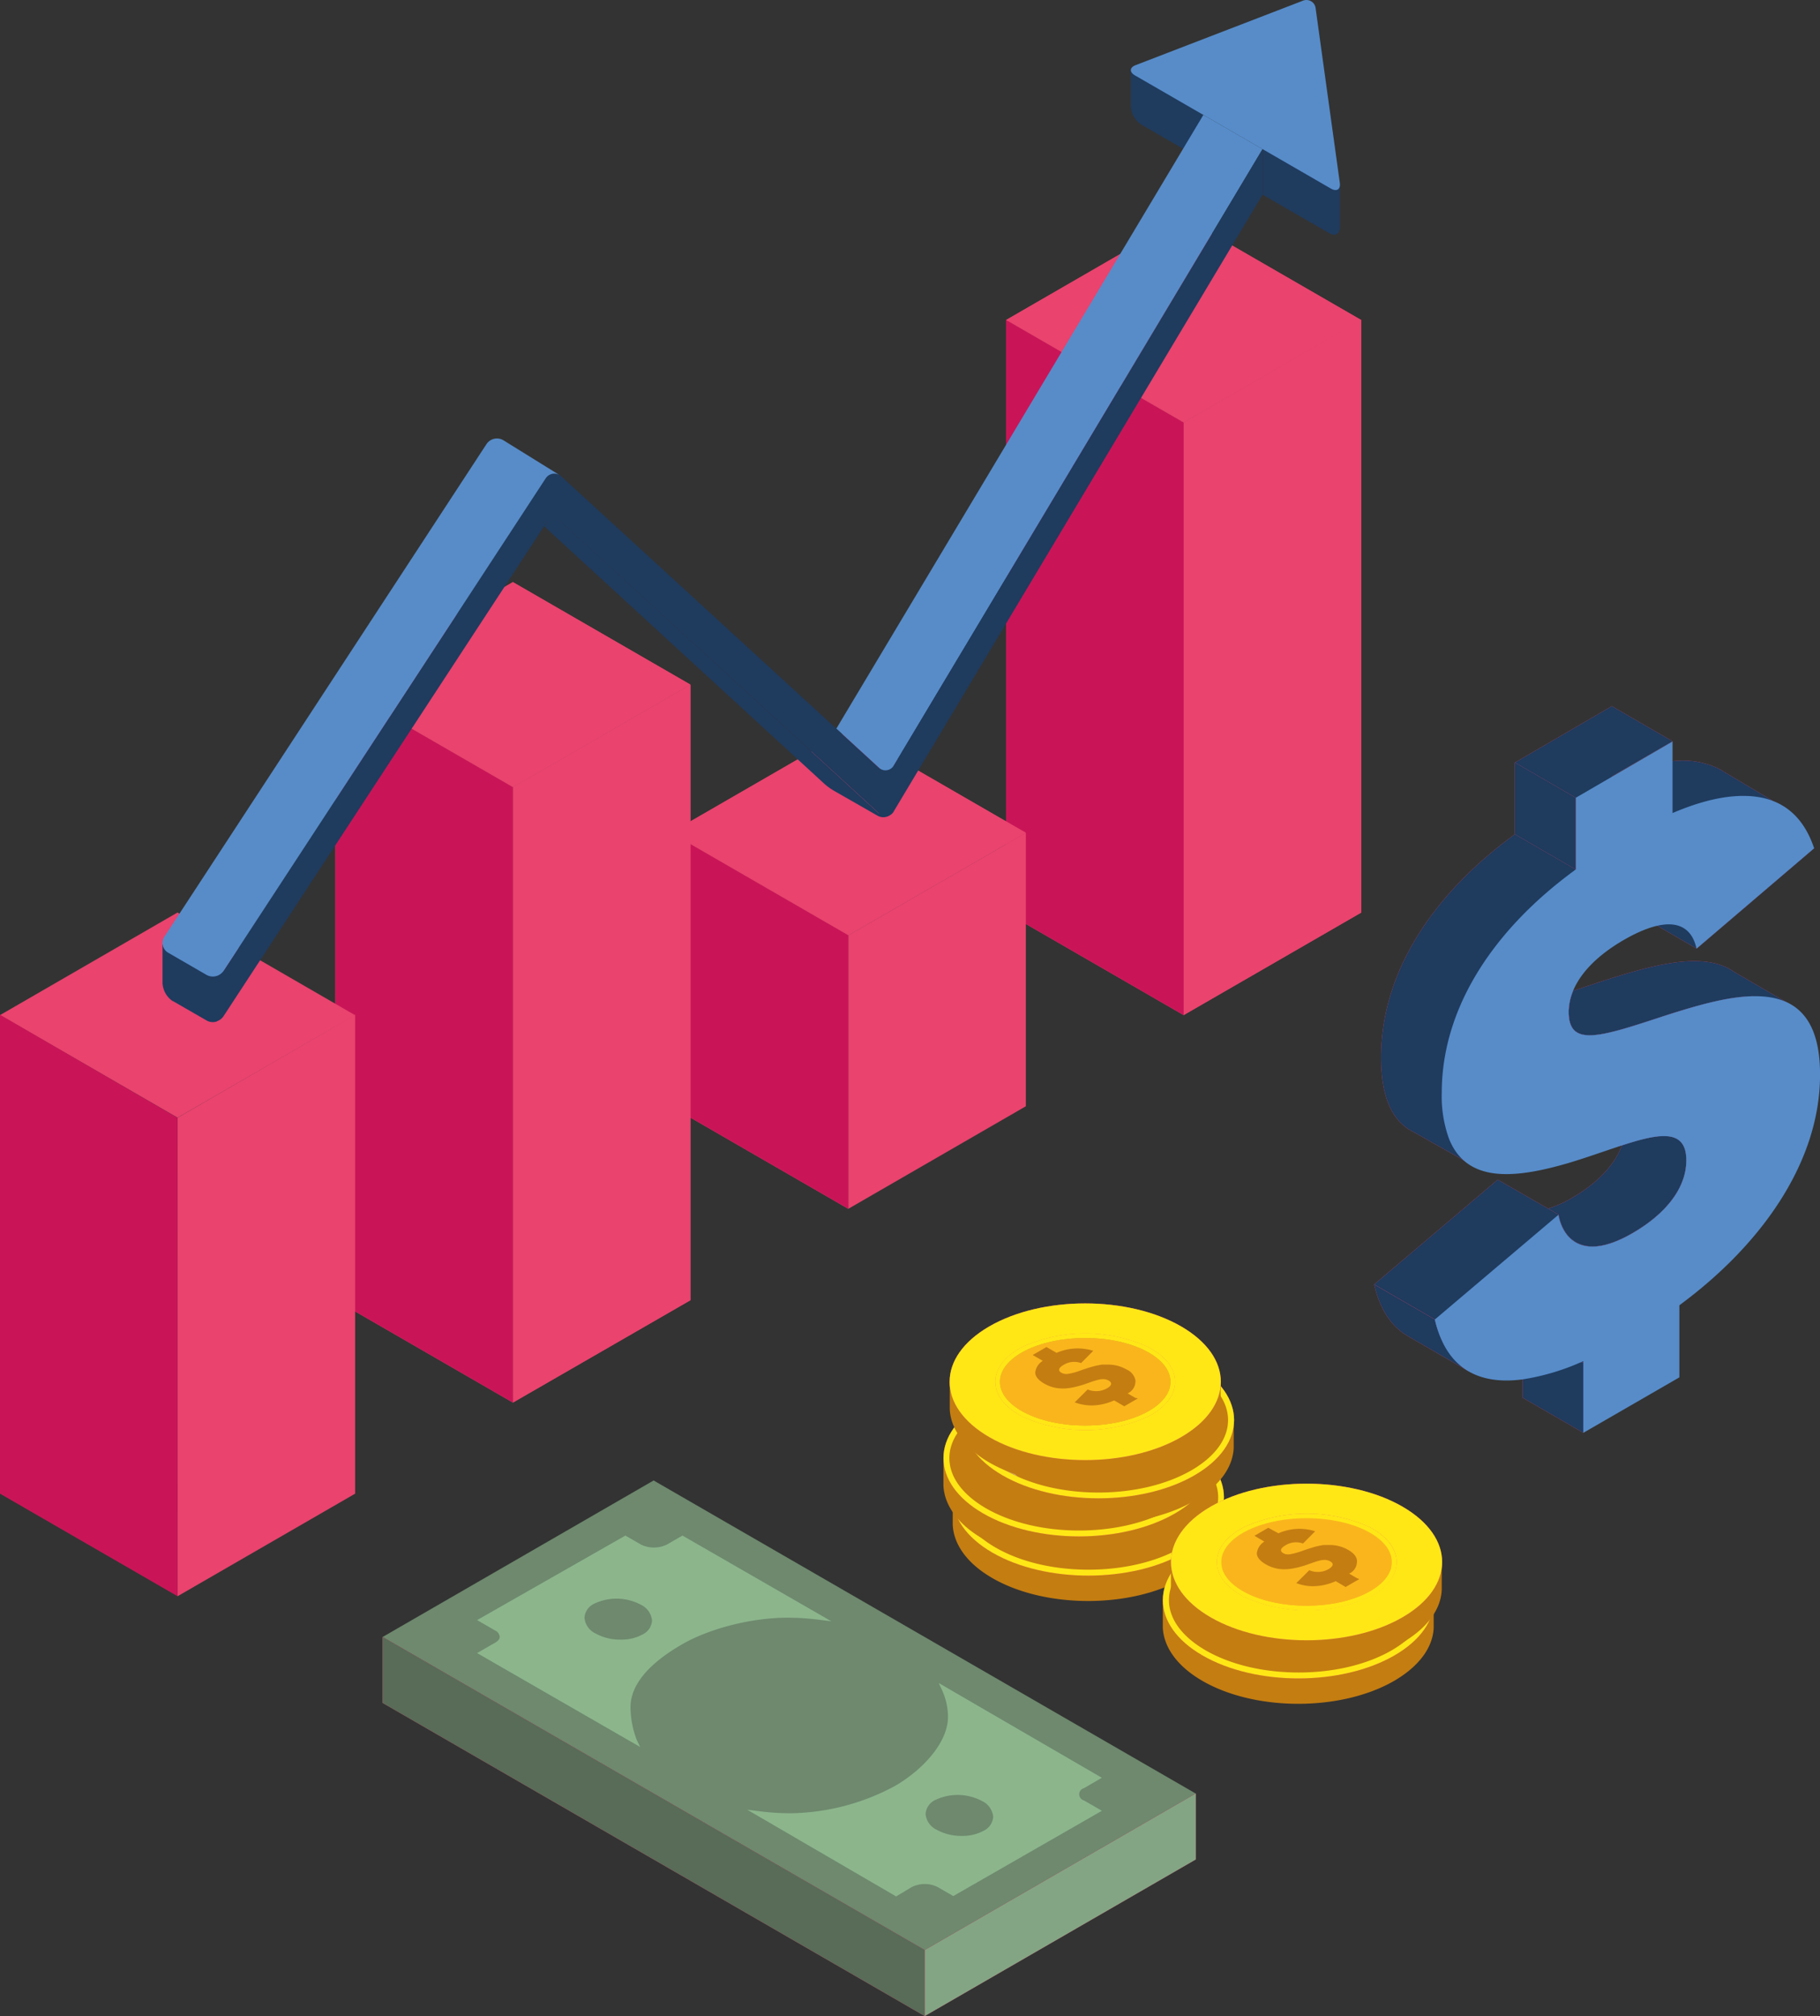 <?xml version="1.0" encoding="UTF-8"?> <svg xmlns="http://www.w3.org/2000/svg" viewBox="0 0 368.19 407.67"><rect x="0" y="0" width="368.19" height="407.67" fill="#333333" stroke="none"/> <defs> <style>.cls-1{fill:#c47d11;}.cls-2{fill:#e9436e;}.cls-3{fill:#ffe716;}.cls-10,.cls-12,.cls-4,.cls-5,.cls-6,.cls-7,.cls-8,.cls-9{fill:#010101;}.cls-4{opacity:0.4;}.cls-10,.cls-14,.cls-4,.cls-5,.cls-6,.cls-7,.cls-8,.cls-9{isolation:isolate;}.cls-5{opacity:0.2;}.cls-6{opacity:0.6;}.cls-7{opacity:0.5;}.cls-11,.cls-14,.cls-8{opacity:0.3;}.cls-9{opacity:0.45;}.cls-10{opacity:0.35;}.cls-13{fill:#f5f5f5;}.cls-14,.cls-15{fill:#fff;}.cls-16{fill:#fab51d;}.cls-17{fill:#6e896e;}.cls-18{fill:#8cb58c;}.cls-19{fill:#83a584;}.cls-20{fill:#586c58;}.cls-21{fill:#c91557;}.cls-22{fill:#1f3b5e;}.cls-23{fill:#578cc9;}</style> </defs> <title>Ресурс 505</title> <g id="Слой_2" data-name="Слой 2"> <g id="Слой_1-2" data-name="Слой 1"> <path class="cls-1" d="M246.13,302.76a17.93,17.93,0,0,0-6.56-6.06c-10.71-6.18-28.08-6.18-38.79,0a17.93,17.93,0,0,0-6.56,6.06h-1.48v5.61h0c.2,3.9,2.86,7.76,8,10.73,10.71,6.19,28.08,6.19,38.79,0,5.16-3,7.84-6.84,8-10.73h0v-5.61Z"></path> <path class="cls-2" d="M239.57,291.57c-10.71-6.19-28.08-6.19-38.79,0s-10.72,16.21,0,22.4,28.08,6.18,38.79,0S250.29,297.75,239.57,291.57Z"></path> <path class="cls-3" d="M239.57,291.57c-10.71-6.19-28.08-6.19-38.79,0s-10.72,16.21,0,22.4,28.08,6.18,38.79,0S250.29,297.75,239.57,291.57Z"></path> <path class="cls-2" d="M232.81,295.66a31,31,0,0,0-25.27,0C204,297.51,202,300,202,302.77s2,5.26,5.57,7.1a30.91,30.91,0,0,0,25.27,0c3.59-1.84,5.56-4.36,5.56-7.1S236.4,297.51,232.81,295.66Z"></path> <path class="cls-4" d="M232.81,295.66a31,31,0,0,0-25.27,0C204,297.51,202,300,202,302.77s2,5.26,5.57,7.1a30.91,30.91,0,0,0,25.27,0c3.59-1.84,5.56-4.36,5.56-7.1S236.4,297.51,232.81,295.66Z"></path> <path class="cls-1" d="M239,292.6c-5-2.89-11.68-4.48-18.81-4.48s-13.79,1.59-18.79,4.48c-4.8,2.77-7.44,6.38-7.44,10.17s2.64,7.39,7.44,10.16c5,2.89,11.67,4.48,18.79,4.48S234,315.82,239,312.93c4.79-2.77,7.44-6.38,7.44-10.16S243.77,295.37,239,292.6Zm-6.17,17.27a30.91,30.91,0,0,1-25.27,0C204,308,202,305.51,202,302.77s2-5.26,5.57-7.11a31,31,0,0,1,25.27,0c3.59,1.85,5.56,4.37,5.56,7.11s-2,5.26-5.56,7.1Z"></path> <ellipse class="cls-5" cx="220.18" cy="302.76" rx="17.25" ry="8.85"></ellipse> <ellipse class="cls-2" cx="220.18" cy="302.76" rx="17.25" ry="8.85"></ellipse> <ellipse class="cls-6" cx="220.18" cy="302.76" rx="17.25" ry="8.85"></ellipse> <path class="cls-2" d="M232.38,298.85c-6.74-3.46-17.67-3.46-24.41,0-2.78,1.43-4.41,3.23-4.89,5.09.48,1.86,2.11,3.66,4.89,5.09,6.74,3.45,17.67,3.45,24.41,0,2.78-1.43,4.41-3.23,4.9-5.09C236.79,302.08,235.16,300.28,232.38,298.85Z"></path> <path class="cls-7" d="M232.38,298.85c-6.74-3.46-17.67-3.46-24.41,0-2.78,1.43-4.41,3.23-4.89,5.09.48,1.86,2.11,3.66,4.89,5.09,6.74,3.45,17.67,3.45,24.41,0,2.78-1.43,4.41-3.23,4.9-5.09C236.79,302.08,235.16,300.28,232.38,298.85Z"></path> <polygon class="cls-2" points="221.81 296.64 221.81 299.17 220.95 300.08 219.35 301.75 219.35 299.12 221.81 296.64"></polygon> <polygon class="cls-8" points="221.81 296.64 221.81 299.17 220.95 300.08 219.35 301.75 219.35 299.12 221.81 296.64"></polygon> <path class="cls-2" d="M219.35,299.12v1.49a14.08,14.08,0,0,1-2.46.7,2.33,2.33,0,0,1-1,0,2.41,2.41,0,0,1-.5-.21c-.61-.36-.71-.9.45-1.57A4.07,4.07,0,0,1,219.35,299.12Z"></path> <path class="cls-9" d="M219.35,299.12v1.49a14.08,14.08,0,0,1-2.46.7,2.33,2.33,0,0,1-1,0,2.41,2.41,0,0,1-.5-.21c-.61-.36-.71-.9.45-1.57A4.07,4.07,0,0,1,219.35,299.12Z"></path> <path class="cls-2" d="M230.8,306.3v2.19L228,310.08l-2-1.18a10.43,10.43,0,0,1-7.93.36v-2.19l1.26-1.25-1.26.35a8,8,0,0,1-6.17-.7c-1.24-.72-1.82-1.5-1.82-2.31V301l.23-.93-.76-.43v-2.19l2,1.18a3.22,3.22,0,0,0-1.52,2.35h0c0,.79.61,1.55,1.82,2.25,2.69,1.56,5.36,1,7.8.26,2.27-.74,3.92-1.61,5.24-.86.81.47.56,1-.35,1.57a4.49,4.49,0,0,1-3.9.23l-2.62,2.59a8.31,8.31,0,0,0,1.45.43,10.78,10.78,0,0,0,6.48-.78l2,1.18Z"></path> <path class="cls-10" d="M210.07,301h0c0,.79.61,1.55,1.82,2.25,2.69,1.56,5.36,1,7.8.26,2.27-.74,3.92-1.61,5.24-.86.81.47.56,1-.35,1.57a4.49,4.49,0,0,1-3.9.23l-2.62,2.59a8.31,8.31,0,0,0,1.45.43,10.78,10.78,0,0,0,6.48-.78l2,1.18,2.77-1.6v2.19L228,310.06l-2-1.18a10.43,10.43,0,0,1-7.93.36v-2.19l1.26-1.25-1.26.35a8,8,0,0,1-6.17-.7c-1.24-.72-1.82-1.5-1.82-2.31V301l.23-.93"></path> <path class="cls-9" d="M209.52,297.48v2.19l.76.43h0a4.62,4.62,0,0,1,1.3-1.45Z"></path> <path class="cls-2" d="M230.34,304.88a2.59,2.59,0,0,1-.2,1l-1.39-.8a2.7,2.7,0,0,0,1.57-2.1C230.33,303.62,230.34,304.82,230.34,304.88Z"></path> <g class="cls-11"> <path class="cls-12" d="M230.34,304.88a2.59,2.59,0,0,1-.2,1l-1.39-.8a2.7,2.7,0,0,0,1.57-2.1C230.33,303.62,230.34,304.82,230.34,304.88Z"></path> </g> <path class="cls-2" d="M230.34,306l-1.59-.92a2.69,2.69,0,0,0,1.59-2.43v-.21c-.06-.75-.62-1.49-1.76-2.15h0a7.35,7.35,0,0,0-3.69-1h-1.32c-.6.09-1.2.22-1.79.37L221,300c-.4.12-.79.25-1.16.38l-.44.15a13.26,13.26,0,0,1-2.46.7,2.33,2.33,0,0,1-1,0,2.41,2.41,0,0,1-.5-.21c-.61-.36-.71-.9.45-1.57a4.07,4.07,0,0,1,3.56-.37l2.46-2.48a10.58,10.58,0,0,0-7.43.41l-2-1.18-2.81,1.7,2,1.18a3.22,3.22,0,0,0-1.52,2.35h0c0,.79.61,1.55,1.82,2.25,2.69,1.56,5.36,1,7.8.26,2.27-.74,3.92-1.62,5.23-.86.82.47.57,1-.34,1.57a4.46,4.46,0,0,1-3.9.22l-2.62,2.6a8.31,8.31,0,0,0,1.45.43,8.91,8.91,0,0,0,2.52.18,11.28,11.28,0,0,0,4-1l2,1.18,2.77-1.59Z"></path> <polygon class="cls-2" points="225.99 306.72 225.99 308.9 228.03 310.08 228.03 307.9 225.99 306.72"></polygon> <polygon class="cls-9" points="225.99 306.72 225.99 308.9 228.03 310.08 228.03 307.9 225.99 306.72"></polygon> <polygon class="cls-13" points="209.54 297.48 212.33 295.87 214.38 297.05 212.35 296.2 209.54 297.48"></polygon> <path class="cls-13" d="M215.79,299.49a4.07,4.07,0,0,1,3.56-.37l2.46-2.48-2.46,2.22A3.77,3.77,0,0,0,215.79,299.49Z"></path> <path class="cls-13" d="M218.06,307.07a8.31,8.31,0,0,0,1.45.43,8.91,8.91,0,0,0,2.52.18,8.67,8.67,0,0,1-3.51-.74l2.21-2.5Z"></path> <polygon class="cls-13" points="225.99 306.72 228.03 307.64 230.8 306.31 228.03 307.9 225.99 306.72"></polygon> <path class="cls-13" d="M201.59,292.94c7.26-4.41,18.58-4.85,18.58-4.85-7.12,0-13.79,1.59-18.79,4.48-4.8,2.77-7.44,6.38-7.44,10.17C193.94,302.77,194.2,297.46,201.59,292.94Z"></path> <path class="cls-14" d="M202,302.69a5.59,5.59,0,0,1,.08-.91.38.38,0,0,1,.07-.27,6.44,6.44,0,0,0,.19-.68c.08-.22.1-.23.15-.35s.17-.38.27-.57l.22-.37c.11-.17.22-.34.35-.51s.2-.26.31-.38l.41-.45.41-.41.42-.37.56-.44.37-.25c.24-.17.5-.34.77-.5h0l-4.18-4.18h0l-1,.58a18.28,18.28,0,0,0-5.2,4.3h0l5.8,5.8Z"></path> <path class="cls-14" d="M210.07,301h0c0,.79.6,1.56,1.82,2.25a7.05,7.05,0,0,0,2.73.94l-4.24-4.26A1.86,1.86,0,0,0,210.07,301Z"></path> <path class="cls-14" d="M220.17,292.94H222l.87.06.94.08.73.09c.35.05.7.09,1,.15l.63.11,1.09.22h.16L221.77,288h-1.64a45.15,45.15,0,0,0-5.57.35l4.53,4.53Z"></path> <path class="cls-14" d="M230.34,302.69v-.21a3,3,0,0,0-1.82-2.14h0a7.22,7.22,0,0,0-3-.94l4.52,4.52A2.6,2.6,0,0,0,230.34,302.69Z"></path> <path class="cls-14" d="M212.68,293.83h0l-4.16-4.16a33.1,33.1,0,0,0-4.23,1.48l4.11,4.11A23.9,23.9,0,0,1,212.68,293.83Z"></path> <path class="cls-14" d="M220.67,304.47l-1.5,1.49,1.71,1.72H222a11.31,11.31,0,0,0,3.7-.88l-2.15-2.15A4.54,4.54,0,0,1,220.67,304.47Z"></path> <path class="cls-14" d="M221.75,302.83l-2.23-2.27-.13.05a14.08,14.08,0,0,1-2.46.7,2.33,2.33,0,0,1-1.05,0,2.41,2.41,0,0,1-.5-.21c-.61-.36-.71-.9.45-1.57a4.55,4.55,0,0,1,2-.62l-2.31-2.28c-.39.12-.77.27-1.16.42l-2.06-1.17-2.06,1.18,7.08,7.08a19.12,19.12,0,0,0,2.34-.6C220.44,303.29,221.13,303,221.75,302.83Z"></path> <path class="cls-14" d="M223.73,288.25h0l6.22,6.22a22.38,22.38,0,0,1,2.86,1.19c3.59,1.85,5.56,4.37,5.56,7.11v.17h0l5.77,5.78h0a10.18,10.18,0,0,0,1.18-1.78L227,288.63C225.94,288.46,224.84,288.33,223.73,288.25Z"></path> <path class="cls-1" d="M244.25,294.84a17.76,17.76,0,0,0-6.56-6.06c-10.71-6.19-28.08-6.19-38.79,0a17.68,17.68,0,0,0-6.56,6.06h-1.48v5.6h0c.2,3.9,2.86,7.76,8,10.74,10.71,6.18,28.08,6.18,38.79,0,5.15-3,7.84-6.84,8-10.74h0v-5.6Z"></path> <path class="cls-2" d="M237.69,283.64c-10.71-6.19-28.08-6.19-38.79,0s-10.72,16.21,0,22.4,28.08,6.19,38.79,0S248.41,289.83,237.69,283.64Z"></path> <path class="cls-3" d="M237.69,283.64c-10.71-6.19-28.08-6.19-38.79,0s-10.72,16.21,0,22.4,28.08,6.19,38.79,0S248.41,289.83,237.69,283.64Z"></path> <path class="cls-2" d="M230.93,287.74a30.91,30.91,0,0,0-25.27,0c-3.59,1.84-5.57,4.36-5.57,7.1s2,5.26,5.57,7.1a30.91,30.91,0,0,0,25.27,0c3.58-1.84,5.56-4.36,5.56-7.1S234.52,289.58,230.93,287.74Z"></path> <path class="cls-4" d="M230.93,287.74a30.91,30.91,0,0,0-25.27,0c-3.59,1.84-5.57,4.36-5.57,7.1s2,5.26,5.57,7.1a30.91,30.91,0,0,0,25.27,0c3.58-1.84,5.56-4.36,5.56-7.1S234.52,289.58,230.93,287.74Z"></path> <path class="cls-1" d="M237.1,284.68c-5-2.89-11.69-4.49-18.81-4.49s-13.79,1.6-18.8,4.49c-4.79,2.77-7.43,6.37-7.43,10.16s2.64,7.4,7.43,10.17c5,2.88,11.68,4.48,18.8,4.48s13.8-1.6,18.81-4.48c4.79-2.77,7.43-6.38,7.43-10.17S241.89,287.45,237.1,284.68Zm-6.17,17.26a30.91,30.91,0,0,1-25.27,0c-3.59-1.84-5.57-4.36-5.57-7.1s2-5.26,5.57-7.1a30.91,30.91,0,0,1,25.27,0c3.58,1.84,5.56,4.36,5.56,7.1S234.52,300.1,230.93,301.94Z"></path> <path class="cls-5" d="M230.52,301.1c6.73-3.46,6.73-9.06,0-12.52s-17.67-3.46-24.41,0-6.74,9.06,0,12.52S223.76,304.56,230.52,301.1Z"></path> <path class="cls-2" d="M230.52,301.1c6.73-3.46,6.73-9.06,0-12.52s-17.67-3.46-24.41,0-6.74,9.06,0,12.52S223.76,304.56,230.52,301.1Z"></path> <path class="cls-6" d="M230.52,301.1c6.73-3.46,6.73-9.06,0-12.52s-17.67-3.46-24.41,0-6.74,9.06,0,12.52S223.76,304.56,230.52,301.1Z"></path> <path class="cls-2" d="M230.52,290.94c-6.74-3.45-17.67-3.45-24.41,0-2.78,1.43-4.41,3.23-4.9,5.09.49,1.86,2.12,3.66,4.9,5.09,6.74,3.46,17.67,3.46,24.41,0,2.78-1.43,4.41-3.23,4.89-5.09C234.91,294.15,233.28,292.35,230.52,290.94Z"></path> <path class="cls-7" d="M230.52,290.94c-6.74-3.45-17.67-3.45-24.41,0-2.78,1.43-4.41,3.23-4.9,5.09.49,1.86,2.12,3.66,4.9,5.09,6.74,3.46,17.67,3.46,24.41,0,2.78-1.43,4.41-3.23,4.89-5.09C234.91,294.15,233.28,292.35,230.52,290.94Z"></path> <polygon class="cls-2" points="219.93 288.71 219.93 291.24 219.06 292.15 217.47 293.83 217.47 291.19 219.93 288.71"></polygon> <polygon class="cls-8" points="219.93 288.71 219.93 291.24 219.06 292.15 217.47 293.83 217.47 291.19 219.93 288.71"></polygon> <path class="cls-2" d="M217.52,291.19v1.5a13.23,13.23,0,0,1-2.46.69,2.33,2.33,0,0,1-1.05,0,1.94,1.94,0,0,1-.5-.2c-.61-.37-.71-.91.45-1.57A4.07,4.07,0,0,1,217.52,291.19Z"></path> <path class="cls-9" d="M217.52,291.19v1.5a13.23,13.23,0,0,1-2.46.69,2.33,2.33,0,0,1-1.05,0,1.94,1.94,0,0,1-.5-.2c-.61-.37-.71-.91.45-1.57A4.07,4.07,0,0,1,217.52,291.19Z"></path> <path class="cls-2" d="M228.92,298.38v2.18l-2.77,1.6-2-1.19a10.34,10.34,0,0,1-7.93.36v-2.18l1.26-1.25-1.26.35a8.1,8.1,0,0,1-6.17-.71c-1.24-.72-1.82-1.5-1.82-2.31v-2.12l.23-.93-.76-.44v-2.19l2.05,1.19a3.2,3.2,0,0,0-1.52,2.34h0c0,.78.61,1.55,1.82,2.25,2.69,1.55,5.36,1,7.8.25,2.27-.74,3.92-1.61,5.23-.85.82.47.57,1-.34,1.57a4.49,4.49,0,0,1-3.9.22l-2.62,2.6a9.23,9.23,0,0,0,1.45.42,10.78,10.78,0,0,0,6.48-.78l2,1.18Z"></path> <path class="cls-10" d="M208.19,293.08h0c0,.78.61,1.55,1.82,2.25,2.69,1.55,5.36,1,7.8.25,2.27-.74,3.92-1.61,5.23-.85.82.47.57,1-.34,1.57a4.49,4.49,0,0,1-3.9.22l-2.62,2.6a9.23,9.23,0,0,0,1.45.42,10.78,10.78,0,0,0,6.48-.78l2,1.18,2.77-1.59v2.18l-2.77,1.6-2-1.19a10.34,10.34,0,0,1-7.93.36v-2.18l1.26-1.25-1.26.35a8.1,8.1,0,0,1-6.17-.71c-1.24-.72-1.82-1.5-1.82-2.31v-2.12l.23-.93"></path> <path class="cls-9" d="M207.66,289.55v2.19l.76.44h0a4.4,4.4,0,0,1,1.3-1.45Z"></path> <path class="cls-2" d="M228.46,296.94a2.59,2.59,0,0,1-.2,1l-1.39-.79a2.71,2.71,0,0,0,1.57-2.11C228.45,295.69,228.46,296.94,228.46,296.94Z"></path> <g class="cls-11"> <path class="cls-12" d="M228.46,296.94a2.59,2.59,0,0,1-.2,1l-1.39-.79a2.71,2.71,0,0,0,1.57-2.11C228.45,295.69,228.46,296.94,228.46,296.94Z"></path> </g> <path class="cls-2" d="M228.46,298.11l-1.59-.92a2.67,2.67,0,0,0,1.59-2.42.81.81,0,0,0,0-.22c-.07-.75-.62-1.48-1.77-2.14h0a7.34,7.34,0,0,0-3.68-1h-1.3a15.79,15.79,0,0,0-1.79.37l-.84.24-1.15.38-.44.15a12.53,12.53,0,0,1-2.46.7,2.33,2.33,0,0,1-1.05,0,3.07,3.07,0,0,1-.5-.2c-.61-.36-.71-.9.45-1.57a4.07,4.07,0,0,1,3.56-.38l2.46-2.48a10.69,10.69,0,0,0-7.43.41l-2.07-1.09-2.79,1.61,2.05,1.18a3.19,3.19,0,0,0-1.52,2.35h0c0,.79.6,1.55,1.82,2.25,2.69,1.55,5.36,1,7.8.25,2.27-.74,3.92-1.61,5.23-.86.82.48.57,1-.34,1.57a4.46,4.46,0,0,1-3.9.23l-2.62,2.6a9.12,9.12,0,0,0,1.44.42,9.76,9.76,0,0,0,2.53.19,11.28,11.28,0,0,0,3.95-1l2.05,1.19,2.77-1.6Z"></path> <polygon class="cls-2" points="224.1 298.79 224.1 300.98 226.15 302.16 226.15 299.97 224.1 298.79"></polygon> <polygon class="cls-9" points="224.1 298.79 224.1 300.98 226.15 302.16 226.15 299.97 224.1 298.79"></polygon> <polygon class="cls-13" points="207.66 289.56 210.45 287.94 212.5 289.12 210.47 288.27 207.66 289.56"></polygon> <path class="cls-13" d="M213.91,291.57a4.07,4.07,0,0,1,3.56-.38l2.46-2.48-2.41,2.23A3.76,3.76,0,0,0,213.91,291.57Z"></path> <path class="cls-13" d="M216.18,299.15a9.12,9.12,0,0,0,1.44.42,9.76,9.76,0,0,0,2.53.19,8.91,8.91,0,0,1-3.56-.71l2.21-2.5Z"></path> <polygon class="cls-13" points="224.1 298.79 226.15 299.71 228.92 298.38 226.15 299.97 224.1 298.79"></polygon> <path class="cls-14" d="M200.1,294.77a5.82,5.82,0,0,1,.08-.92.39.39,0,0,1,.07-.27,5.76,5.76,0,0,1,.19-.68,2.52,2.52,0,0,1,.15-.34c.08-.19.17-.39.27-.58l.22-.36a5.91,5.91,0,0,1,.35-.52l.31-.38c.13-.15.26-.3.41-.45l.41-.4.42-.37c.14-.12.36-.3.56-.44l.37-.26c.24-.17.5-.34.76-.5h0l-4.15-4.2h0a11.49,11.49,0,0,0-1,.58,18.25,18.25,0,0,0-5.2,4.29h0l5.8,5.8Z"></path> <path class="cls-14" d="M208.19,293.09h0c0,.78.6,1.55,1.82,2.25a7,7,0,0,0,2.73.93l-4.22-4.22A1.86,1.86,0,0,0,208.19,293.09Z"></path> <path class="cls-14" d="M244.52,294.84c0-3.79-2.65-7.39-7.44-10.16a31.67,31.67,0,0,0-6.88-2.87L244.43,296A7.85,7.85,0,0,0,244.52,294.84Z"></path> <path class="cls-14" d="M218.29,285h1.8l.87.07.94.07.73.1,1,.14.63.12c.37.07.73.13,1.08.21h.17l-5.62-5.62h-1.64a47.22,47.22,0,0,0-5.58.34L217.2,285Z"></path> <path class="cls-14" d="M236.17,296.69a1.25,1.25,0,0,1-.1.29,6.13,6.13,0,0,1-.35.73,1.28,1.28,0,0,1-.15.25,4.94,4.94,0,0,1-.44.65l-.15.2c-.18.23-.39.45-.61.68l-.19.19c-.25.24-.51.47-.8.7l-.17.13-.29.22h0l4.24,4.25a19.63,19.63,0,0,0,4.26-3.27l-5.19-5.19Z"></path> <path class="cls-14" d="M228.46,294.77a.81.81,0,0,0,0-.22c-.07-.75-.62-1.48-1.77-2.14h0a7.36,7.36,0,0,0-3-.93l4.52,4.51A2.57,2.57,0,0,0,228.46,294.77Z"></path> <path class="cls-14" d="M210.8,285.94h0l-4.16-4.17a33.1,33.1,0,0,0-4.23,1.48l4.11,4.12A25.07,25.07,0,0,1,210.8,285.94Z"></path> <path class="cls-14" d="M218.79,296.55l-1.5,1.49,1.71,1.71a7.36,7.36,0,0,0,1.15,0,11.29,11.29,0,0,0,3.7-.87l-2.15-2.16A4.48,4.48,0,0,1,218.79,296.55Z"></path> <path class="cls-14" d="M219.87,294.94l-2.27-2.27-.13.05a13.23,13.23,0,0,1-2.46.69,2.33,2.33,0,0,1-1,0,1.94,1.94,0,0,1-.5-.2c-.61-.37-.71-.91.45-1.57a4.27,4.27,0,0,1,2-.62l-2.24-2.24c-.39.12-.78.26-1.16.42l-2.06-1.26-2.06,1.19,7.08,7.07a15.75,15.75,0,0,0,2.34-.6C218.52,295.37,219.25,295.1,219.87,294.94Z"></path> <path class="cls-14" d="M221.85,280.33h0l6.22,6.22a22.38,22.38,0,0,1,2.86,1.19c3.58,1.84,5.56,4.36,5.56,7.1v.1h0l5.77,5.77h0a9.25,9.25,0,0,0,1.16-1.74l-18.3-18.3C224.06,280.53,223,280.4,221.85,280.33Z"></path> <path class="cls-15" d="M194.3,288.94a18.25,18.25,0,0,1,5.2-4.29l1-.58h0l-.88-.88c-.26.13-.51.27-.76.42a19.52,19.52,0,0,0-5.46,4.48h0l.86.85Z"></path> <path class="cls-15" d="M201.16,295.83c-.53-2.42.89-4.93,4.25-6.87l-.69-.69h-.05c-.27.16-.52.33-.76.5l-.37.26c-.2.14-.38.29-.56.44s-.29.24-.42.37-.28.26-.41.4-.28.3-.41.45l-.31.38a5.91,5.91,0,0,0-.35.52l-.22.36c-.1.19-.19.39-.27.58a2.52,2.52,0,0,0-.15.34,5.76,5.76,0,0,0-.19.68,1.34,1.34,0,0,1-.07.27,5.82,5.82,0,0,0-.08.92Z"></path> <path class="cls-15" d="M220.09,303.64a28.92,28.92,0,0,1-13.37-2.25l1.72,1.72h0c.65.22,1.32.41,2,.59l.47.12c.71.16,1.43.31,2.18.43h0c.72.11,1.45.19,2.19.26l.65.05c.7,0,1.41.07,2.12.08h2l.81-.06Z"></path> <path class="cls-15" d="M237.1,284.68c4.79,2.77,7.44,6.37,7.44,10.16a7.85,7.85,0,0,1-.09,1.19l1,1c1.16-4.76-1.44-9.76-7.76-13.41a34,34,0,0,0-9.14-3.49l1.66,1.66A31.81,31.81,0,0,1,237.1,284.68Z"></path> <path class="cls-15" d="M218.29,280.19h1.64L218.72,279h0a47.66,47.66,0,0,0-7.06.46l1.06,1.06A49.38,49.38,0,0,1,218.29,280.19Z"></path> <path class="cls-15" d="M235.45,295.74a7.19,7.19,0,0,1-3.22,4.31l.68.67.3-.21.17-.13c.29-.23.55-.46.8-.7l.19-.19a6.57,6.57,0,0,0,.61-.68l.15-.2a4.94,4.94,0,0,0,.44-.65,1.28,1.28,0,0,0,.15-.25,6.13,6.13,0,0,0,.35-.73,1,1,0,0,1,.1-.29c0-.09,0-.12.05-.18Z"></path> <path class="cls-15" d="M217.25,285.07l.92.92a30.87,30.87,0,0,1,8.71,1.18l-1.36-1.32-.18-.05c-.35-.08-.71-.14-1.08-.21l-.63-.12-1-.14-.73-.1-.94-.07-.87-.07h-1.8C217.91,285.09,217.6,285.06,217.25,285.07Z"></path> <path class="cls-15" d="M206.69,281.72l-1-1a34.29,34.29,0,0,0-4.18,1.54l.91.9A32,32,0,0,1,206.69,281.72Z"></path> <path class="cls-15" d="M207.28,288a23.7,23.7,0,0,1,4.36-1.36l-.78-.78h-.06a24.17,24.17,0,0,0-4.23,1.42Z"></path> <path class="cls-15" d="M227.34,302.37a26.82,26.82,0,0,1-4.69,1l.85.84.39-.07c.59-.1,1.16-.22,1.72-.35l.52-.12c.61-.16,1.21-.33,1.79-.52l.17,0Z"></path> <path class="cls-15" d="M221.85,280.33c1.11.07,2.21.2,3.28.37l-1.38-1.38c-1.05-.12-2.11-.21-3.17-.26h0l1.27,1.27Z"></path> <path class="cls-15" d="M244.31,299.88l-.88-.88a9.25,9.25,0,0,1-1.16,1.74h0l.86.86h0A12.76,12.76,0,0,0,244.31,299.88Z"></path> <path class="cls-15" d="M230.93,287.74a24.28,24.28,0,0,0-2.84-1.18h0l1.67,1.67.75.35c2.91,1.5,4.56,3.4,5,5.35l1,1v-.08h0C236.52,292.11,234.52,289.58,230.93,287.74Z"></path> <path class="cls-1" d="M248.17,287.17a17.65,17.65,0,0,0-6.55-6.06c-10.72-6.19-28.09-6.19-38.8,0a17.65,17.65,0,0,0-6.55,6.06h-1.49v5.6h0c.2,3.9,2.87,7.76,8,10.74,10.71,6.18,28.08,6.18,38.8,0,5.15-3,7.84-6.84,8-10.74h0v-5.6Z"></path> <path class="cls-2" d="M241.62,275.94c-10.72-6.19-28.09-6.19-38.8,0s-10.71,16.21,0,22.4,28.08,6.19,38.8,0S252.33,282.16,241.62,275.94Z"></path> <path class="cls-3" d="M241.62,275.94c-10.72-6.19-28.09-6.19-38.8,0s-10.71,16.21,0,22.4,28.08,6.19,38.8,0S252.33,282.16,241.62,275.94Z"></path> <path class="cls-2" d="M234.85,280.07a30.89,30.89,0,0,0-25.26,0c-3.59,1.84-5.57,4.36-5.57,7.1s2,5.26,5.57,7.1a30.89,30.89,0,0,0,25.26,0c3.59-1.84,5.57-4.36,5.57-7.1S238.44,281.94,234.85,280.07Z"></path> <path class="cls-4" d="M234.85,280.07a30.89,30.89,0,0,0-25.26,0c-3.59,1.84-5.57,4.36-5.57,7.1s2,5.26,5.57,7.1a30.89,30.89,0,0,0,25.26,0c3.59-1.84,5.57-4.36,5.57-7.1S238.44,281.94,234.85,280.07Z"></path> <path class="cls-1" d="M241,277c-5-2.89-11.68-4.49-18.8-4.49s-13.8,1.6-18.8,4.49c-4.8,2.77-7.44,6.37-7.44,10.16s2.64,7.4,7.44,10.17c5,2.88,11.68,4.48,18.8,4.48s13.8-1.6,18.8-4.48c4.79-2.77,7.44-6.38,7.44-10.17S245.81,279.78,241,277Zm-6.17,17.26a30.89,30.89,0,0,1-25.26,0c-3.59-1.84-5.57-4.36-5.57-7.1s2-5.26,5.57-7.1a30.89,30.89,0,0,1,25.26,0c3.59,1.84,5.57,4.36,5.57,7.1s-2,5.26-5.57,7.1Z"></path> <ellipse class="cls-5" cx="222.22" cy="287.17" rx="17.25" ry="8.85"></ellipse> <ellipse class="cls-2" cx="222.22" cy="287.17" rx="17.25" ry="8.85"></ellipse> <ellipse class="cls-6" cx="222.22" cy="287.17" rx="17.25" ry="8.85"></ellipse> <path class="cls-2" d="M234.42,283.25c-6.74-3.45-17.66-3.45-24.4,0-2.79,1.43-4.42,3.23-4.9,5.09.48,1.86,2.11,3.66,4.9,5.09,6.74,3.46,17.66,3.46,24.4,0,2.79-1.43,4.42-3.23,4.9-5.09C238.84,286.48,237.21,284.68,234.42,283.25Z"></path> <path class="cls-7" d="M234.42,283.25c-6.74-3.45-17.66-3.45-24.4,0-2.79,1.43-4.42,3.23-4.9,5.09.48,1.86,2.11,3.66,4.9,5.09,6.74,3.46,17.66,3.46,24.4,0,2.79-1.43,4.42-3.23,4.9-5.09C238.84,286.48,237.21,284.68,234.42,283.25Z"></path> <polygon class="cls-2" points="223.85 281.04 223.85 283.57 222.99 284.48 221.39 286.16 221.39 283.52 223.85 281.04"></polygon> <polygon class="cls-8" points="223.85 281.04 223.85 283.57 222.99 284.48 221.39 286.16 221.39 283.52 223.85 281.04"></polygon> <path class="cls-2" d="M221.39,283.52V285a12.92,12.92,0,0,1-2.45.69,2.12,2.12,0,0,1-1.56-.2c-.61-.37-.7-.91.46-1.57A4,4,0,0,1,221.39,283.52Z"></path> <path class="cls-9" d="M221.39,283.52V285a12.92,12.92,0,0,1-2.45.69,2.12,2.12,0,0,1-1.56-.2c-.61-.37-.7-.91.46-1.57A4,4,0,0,1,221.39,283.52Z"></path> <path class="cls-2" d="M232.84,290.71v2.23l-2.76,1.6L228,293.35a10.32,10.32,0,0,1-7.92.36v-2.18l1.25-1.25-1.25.35a8.12,8.12,0,0,1-6.18-.71c-1.24-.72-1.81-1.5-1.81-2.31v-2.17l.22-.93-.75-.44v-2.19l2,1.19a3.16,3.16,0,0,0-1.51,2.34h0c0,.78.6,1.55,1.81,2.25,2.69,1.55,5.36,1,7.8.25,2.27-.74,3.93-1.61,5.24-.85.81.47.56,1-.35,1.57a4.49,4.49,0,0,1-3.9.22l-2.61,2.6a9.16,9.16,0,0,0,1.45.49,10.78,10.78,0,0,0,6.48-.78l2.05,1.18Z"></path> <path class="cls-10" d="M212.12,285.41h0c0,.78.6,1.55,1.81,2.25,2.69,1.55,5.36,1,7.8.25,2.27-.74,3.93-1.61,5.24-.85.81.47.56,1-.35,1.57a4.49,4.49,0,0,1-3.9.22l-2.61,2.6a9.06,9.06,0,0,0,1.41.49,10.78,10.78,0,0,0,6.48-.78l2.05,1.18,2.76-1.59v2.19l-2.76,1.6L228,293.35a10.32,10.32,0,0,1-7.92.36v-2.18l1.25-1.25-1.25.35a8.12,8.12,0,0,1-6.18-.71c-1.24-.72-1.81-1.5-1.81-2.31v-2.17l.22-.93"></path> <path class="cls-9" d="M211.59,281.88v2.19l.75.44h0a4.49,4.49,0,0,1,1.29-1.45Z"></path> <path class="cls-2" d="M232.39,289.28a2.42,2.42,0,0,1-.21,1l-1.39-.8a2.71,2.71,0,0,0,1.58-2.1C232.38,288,232.39,289.22,232.39,289.28Z"></path> <g class="cls-11"> <path class="cls-12" d="M232.39,289.28a2.42,2.42,0,0,1-.21,1l-1.39-.8a2.71,2.71,0,0,0,1.58-2.1C232.38,288,232.39,289.22,232.39,289.28Z"></path> </g> <path class="cls-2" d="M232.38,290.44l-1.58-.92a2.68,2.68,0,0,0,1.58-2.42v-.22a3,3,0,0,0-1.77-2.14h0a7.34,7.34,0,0,0-3.68-1h-1.31a15.19,15.19,0,0,0-1.78.37c-.29.07-.57.16-.84.24l-1.16.38-.44.15a12.25,12.25,0,0,1-2.45.7,2.37,2.37,0,0,1-1.06,0,2.13,2.13,0,0,1-.49-.21c-.62-.35-.72-.89.44-1.57a4.1,4.1,0,0,1,3.56-.37l2.46-2.48a10.6,10.6,0,0,0-7.42.41l-2.05-1.18-2.8,1.76,2,1.18a3.14,3.14,0,0,0-1.52,2.35h0c0,.79.6,1.55,1.81,2.25,2.7,1.55,5.36,1,7.8.25,2.27-.74,3.93-1.61,5.24-.86.81.48.56,1-.35,1.57a4.46,4.46,0,0,1-3.9.23l-2.62,2.6a10.09,10.09,0,0,0,1.42.43,9.71,9.71,0,0,0,2.52.19,11.55,11.55,0,0,0,4-1l2.05,1.19,2.76-1.6Z"></path> <polygon class="cls-2" points="228.03 291.12 228.03 293.31 230.08 294.49 230.08 292.3 228.03 291.12"></polygon> <polygon class="cls-9" points="228.03 291.12 228.03 293.31 230.08 294.49 230.08 292.3 228.03 291.12"></polygon> <polygon class="cls-13" points="211.59 281.89 214.38 280.27 216.43 281.45 214.4 280.6 211.59 281.89"></polygon> <path class="cls-13" d="M217.83,283.94a4.1,4.1,0,0,1,3.56-.37l2.46-2.48-2.46,2.23A3.77,3.77,0,0,0,217.83,283.94Z"></path> <path class="cls-13" d="M220.1,291.48a10.22,10.22,0,0,0,1.42.46,9.71,9.71,0,0,0,2.52.19,8.83,8.83,0,0,1-3.55-.71l2.2-2.5Z"></path> <polygon class="cls-13" points="228.03 291.12 230.08 292.05 232.84 290.71 230.08 292.3 228.03 291.12"></polygon> <path class="cls-13" d="M203.63,277.37c7.26-4.41,18.59-4.85,18.59-4.85-7.12,0-13.8,1.6-18.8,4.49-4.8,2.77-7.44,6.37-7.44,10.16C196,287.17,196.24,281.86,203.63,277.37Z"></path> <path class="cls-14" d="M204,287.1a4.78,4.78,0,0,1,.09-.92,2.68,2.68,0,0,1,.07-.27c0-.23.11-.45.18-.68l.16-.29c.09-.2.17-.39.27-.58A2.88,2.88,0,0,1,205,284a5.91,5.91,0,0,1,.35-.52c.09-.13.2-.25.3-.38l.41-.45c.13-.14.27-.27.41-.4l.43-.37c.18-.15.36-.3.55-.44l.37-.26c.25-.17.5-.34.77-.5h0l-4.09-4.25h0l-1,.58a18.25,18.25,0,0,0-5.2,4.29h0l5.8,5.8Z"></path> <path class="cls-14" d="M212.12,285.42h0c0,.78.6,1.55,1.81,2.25a7,7,0,0,0,2.73.93l-4.24-4.24A1.84,1.84,0,0,0,212.12,285.42Z"></path> <path class="cls-14" d="M222.22,277.37H224l.87.07.94.07.73.1,1,.14.64.12,1.08.21h.16l-5.62-5.62h-1.63a47.22,47.22,0,0,0-5.58.34l4.53,4.53Z"></path> <path class="cls-14" d="M232.39,287.1a.81.81,0,0,0,0-.22c-.07-.75-.62-1.48-1.77-2.14h0a7.36,7.36,0,0,0-3-.93l4.51,4.51A2.42,2.42,0,0,0,232.39,287.1Z"></path> <path class="cls-14" d="M214.72,278.23h.06l-4.17-4.17a33.1,33.1,0,0,0-4.23,1.48l4.12,4.12A25,25,0,0,1,214.72,278.23Z"></path> <path class="cls-14" d="M222.72,288.88l-1.5,1.49,1.71,1.71a7.23,7.23,0,0,0,1.14,0,11.29,11.29,0,0,0,3.71-.87l-2.16-2.16A4.44,4.44,0,0,1,222.72,288.88Z"></path> <path class="cls-14" d="M223.8,287.24l-2.28-2.3-.14.05a12.92,12.92,0,0,1-2.45.69,2.12,2.12,0,0,1-1.56-.2c-.61-.37-.7-.91.46-1.57a4.27,4.27,0,0,1,2-.62l-2.24-2.24a11.61,11.61,0,0,0-1.17.42l-2-1.18-2.06,1.19,7.07,7.07a15.88,15.88,0,0,0,2.35-.6C222.52,287.7,223.17,287.43,223.8,287.24Z"></path> <path class="cls-14" d="M203.42,297.34a23.21,23.21,0,0,0,2.44,1.23l-9.69-9.63C196.84,292,199.35,295,203.42,297.34Z"></path> <path class="cls-1" d="M245.52,279.41a17.65,17.65,0,0,0-6.55-6.06c-10.72-6.19-28.09-6.19-38.8,0a17.65,17.65,0,0,0-6.55,6.06h-1.48V285h0c.2,3.9,2.87,7.76,8,10.74,10.71,6.18,28.08,6.18,38.8,0,5.15-3,7.84-6.84,8-10.74h0v-5.6Z"></path> <path class="cls-2" d="M238.94,268.21c-10.72-6.19-28.09-6.19-38.8,0s-10.71,16.21,0,22.4,28.08,6.19,38.8,0S249.65,274.4,238.94,268.21Z"></path> <path class="cls-3" d="M238.94,268.21c-10.72-6.19-28.09-6.19-38.8,0s-10.71,16.21,0,22.4,28.08,6.19,38.8,0S249.65,274.4,238.94,268.21Z"></path> <path class="cls-2" d="M232.17,272.31a30.89,30.89,0,0,0-25.26,0c-3.59,1.84-5.57,4.36-5.57,7.1s2,5.26,5.57,7.1a30.89,30.89,0,0,0,25.26,0c3.59-1.84,5.57-4.36,5.57-7.1S235.76,274.15,232.17,272.31Z"></path> <path class="cls-3" d="M232.17,272.31a30.89,30.89,0,0,0-25.26,0c-3.59,1.84-5.57,4.36-5.57,7.1s2,5.26,5.57,7.1a30.89,30.89,0,0,0,25.26,0c3.59-1.84,5.57-4.36,5.57-7.1S235.76,274.15,232.17,272.31Z"></path> <path class="cls-3" d="M238.34,269.25c-5-2.89-11.68-4.49-18.8-4.49s-13.8,1.6-18.8,4.49c-4.8,2.77-7.44,6.37-7.44,10.16s2.64,7.4,7.44,10.17c5,2.88,11.68,4.48,18.8,4.48s13.8-1.6,18.8-4.48c4.8-2.77,7.44-6.38,7.44-10.17S243.14,272,238.34,269.25Zm-6.17,17.26a30.89,30.89,0,0,1-25.26,0c-3.59-1.84-5.57-4.36-5.57-7.1s2-5.26,5.57-7.1a30.89,30.89,0,0,1,25.26,0c3.59,1.84,5.57,4.36,5.57,7.1S235.76,284.67,232.17,286.51Z"></path> <ellipse class="cls-5" cx="219.54" cy="279.41" rx="17.25" ry="8.85"></ellipse> <ellipse class="cls-16" cx="219.54" cy="279.41" rx="17.25" ry="8.85"></ellipse> <path class="cls-16" d="M231.74,275.49c-6.74-3.45-17.66-3.45-24.4,0-2.79,1.43-4.42,3.23-4.9,5.09.48,1.86,2.11,3.66,4.9,5.09,6.74,3.46,17.66,3.46,24.4,0,2.79-1.43,4.42-3.23,4.9-5.09C236.16,278.72,234.52,276.94,231.74,275.49Z"></path> <path class="cls-1" d="M229.7,282.68l-1.58-.92a2.68,2.68,0,0,0,1.58-2.42.81.81,0,0,0,0-.22,3,3,0,0,0-1.78-2.18h0a7.34,7.34,0,0,0-3.68-1h-1.3a15.79,15.79,0,0,0-1.79.37l-.84.24-1.16.38-.44.15a12.25,12.25,0,0,1-2.45.7,2.37,2.37,0,0,1-1.06,0,3,3,0,0,1-.49-.2c-.62-.36-.71-.9.44-1.57a4.07,4.07,0,0,1,3.56-.38l2.46-2.48a10.66,10.66,0,0,0-7.42.41l-2.05-1.17L208.91,274l2.05,1.18a3.13,3.13,0,0,0-1.52,2.35h0c0,.79.6,1.55,1.81,2.25,2.7,1.55,5.36,1,7.81.25,2.26-.74,3.92-1.61,5.23-.86.81.48.57,1.05-.35,1.57a4.46,4.46,0,0,1-3.9.23l-2.62,2.6a9.23,9.23,0,0,0,1.45.42,9.71,9.71,0,0,0,2.52.19,11.55,11.55,0,0,0,4-1l2.05,1.19,2.76-1.6Z"></path> <path class="cls-1" d="M288.63,323.56a17.73,17.73,0,0,0-6.55-6.06c-10.72-6.19-28.09-6.19-38.8,0a17.76,17.76,0,0,0-6.56,6.06h-1.48v5.6h0c.2,3.9,2.87,7.76,8,10.73,10.71,6.19,28.08,6.19,38.8,0,5.15-3,7.83-6.83,8-10.73h0v-5.6Z"></path> <path class="cls-2" d="M282.08,312.36c-10.72-6.19-28.09-6.19-38.8,0s-10.72,16.21,0,22.4,28.08,6.18,38.8,0S292.79,318.54,282.08,312.36Z"></path> <path class="cls-3" d="M282.08,312.36c-10.72-6.19-28.09-6.19-38.8,0s-10.72,16.21,0,22.4,28.08,6.18,38.8,0S292.79,318.54,282.08,312.36Z"></path> <path class="cls-2" d="M275.31,316.46a30.89,30.89,0,0,0-25.26,0c-3.6,1.84-5.57,4.36-5.57,7.1s2,5.26,5.57,7.1a30.89,30.89,0,0,0,25.26,0c3.59-1.84,5.56-4.36,5.56-7.1S278.9,318.3,275.31,316.46Z"></path> <path class="cls-4" d="M275.31,316.46a30.89,30.89,0,0,0-25.26,0c-3.6,1.84-5.57,4.36-5.57,7.1s2,5.26,5.57,7.1a30.89,30.89,0,0,0,25.26,0c3.59-1.84,5.56-4.36,5.56-7.1S278.9,318.3,275.31,316.46Z"></path> <path class="cls-1" d="M281.52,313.39c-5-2.89-11.68-4.48-18.8-4.48s-13.8,1.59-18.8,4.48c-4.8,2.77-7.44,6.38-7.44,10.17s2.64,7.4,7.44,10.17c5,2.88,11.67,4.47,18.8,4.47s13.8-1.59,18.8-4.47c4.79-2.77,7.44-6.39,7.44-10.17S286.27,316.16,281.52,313.39Zm-6.17,17.27a30.89,30.89,0,0,1-25.26,0c-3.6-1.84-5.57-4.36-5.57-7.1s2-5.26,5.57-7.1a30.89,30.89,0,0,1,25.26,0c3.59,1.84,5.56,4.36,5.56,7.1s-2,5.26-5.6,7.1Z"></path> <ellipse class="cls-5" cx="262.68" cy="323.56" rx="17.25" ry="8.85"></ellipse> <ellipse class="cls-2" cx="262.68" cy="323.56" rx="17.25" ry="8.85"></ellipse> <ellipse class="cls-6" cx="262.68" cy="323.56" rx="17.25" ry="8.85"></ellipse> <path class="cls-2" d="M274.88,319.64c-6.74-3.46-17.67-3.46-24.4,0-2.79,1.43-4.42,3.23-4.9,5.09.48,1.86,2.11,3.66,4.9,5.09,6.73,3.46,17.66,3.46,24.4,0,2.78-1.43,4.41-3.23,4.9-5.09C279.29,322.87,277.66,321.07,274.88,319.64Z"></path> <path class="cls-7" d="M274.88,319.64c-6.74-3.46-17.67-3.46-24.4,0-2.79,1.43-4.42,3.23-4.9,5.09.48,1.86,2.11,3.66,4.9,5.09,6.73,3.46,17.66,3.46,24.4,0,2.78-1.43,4.41-3.23,4.9-5.09C279.29,322.87,277.66,321.07,274.88,319.64Z"></path> <polygon class="cls-2" points="264.31 317.43 264.31 319.96 263.45 320.87 261.85 322.55 261.85 319.91 264.31 317.43"></polygon> <polygon class="cls-8" points="264.31 317.43 264.31 319.96 263.45 320.87 261.85 322.55 261.85 319.91 264.31 317.43"></polygon> <path class="cls-2" d="M261.85,319.94v1.49a13.26,13.26,0,0,1-2.46.7,2.33,2.33,0,0,1-1.05,0,3.07,3.07,0,0,1-.5-.2c-.61-.37-.71-.91.45-1.58A4.14,4.14,0,0,1,261.85,319.94Z"></path> <path class="cls-9" d="M261.85,319.94v1.49a13.26,13.26,0,0,1-2.46.7,2.33,2.33,0,0,1-1.05,0,3.07,3.07,0,0,1-.5-.2c-.61-.37-.71-.91.45-1.58A4.14,4.14,0,0,1,261.85,319.94Z"></path> <path class="cls-2" d="M273.3,327.1v2.18l-2.76,1.6-2-1.19a10.43,10.43,0,0,1-7.93.36v-2.19l1.26-1.24-1.35.32a8,8,0,0,1-6.17-.7c-1.24-.72-1.82-1.5-1.81-2.31v-2.12l.22-.93-.75-.44v-2.19l2,1.18a3.18,3.18,0,0,0-1.51,2.35h0c0,.78.6,1.54,1.81,2.24,2.69,1.56,5.36,1,7.8.26,2.27-.74,3.93-1.61,5.24-.86.81.47.56,1.05-.35,1.57a4.49,4.49,0,0,1-3.9.23l-2.58,2.64a8.31,8.31,0,0,0,1.45.43,10.78,10.78,0,0,0,6.48-.78l2,1.18Z"></path> <path class="cls-10" d="M252.58,321.8h0c0,.78.6,1.54,1.81,2.24,2.69,1.56,5.36,1,7.8.26,2.27-.74,3.93-1.61,5.24-.86.81.47.56,1.05-.35,1.57a4.49,4.49,0,0,1-3.9.23l-2.66,2.62a8.31,8.31,0,0,0,1.45.43,10.78,10.78,0,0,0,6.48-.78l2,1.18,2.76-1.59v2.18l-2.76,1.6-2-1.19a10.43,10.43,0,0,1-7.93.36v-2.19l1.26-1.24-1.26.32a8,8,0,0,1-6.17-.7c-1.24-.72-1.82-1.5-1.81-2.31v-2.12l.22-.93"></path> <path class="cls-9" d="M252.05,318.27v2.19l.75.44h0a4.59,4.59,0,0,1,1.29-1.45Z"></path> <path class="cls-2" d="M272.84,325.67a2.59,2.59,0,0,1-.2,1l-1.39-.8a2.7,2.7,0,0,0,1.57-2.1C272.83,324.41,272.84,325.61,272.84,325.67Z"></path> <g class="cls-11"> <path class="cls-12" d="M272.84,325.67a2.59,2.59,0,0,1-.2,1l-1.39-.8a2.7,2.7,0,0,0,1.57-2.1C272.83,324.41,272.84,325.61,272.84,325.67Z"></path> </g> <path class="cls-2" d="M272.84,326.83l-1.58-.92a2.7,2.7,0,0,0,1.58-2.43v-.21a3,3,0,0,0-1.77-2.14h0a7.34,7.34,0,0,0-3.68-1h-1.31a15.79,15.79,0,0,0-1.79.37c-.28.07-.56.15-.83.24l-1.16.38-.44.15a13,13,0,0,1-2.45.7,2.37,2.37,0,0,1-1.06,0,2.13,2.13,0,0,1-.49-.21c-.62-.35-.72-.9.44-1.57a4.1,4.1,0,0,1,3.56-.37l2.46-2.48a10.55,10.55,0,0,0-7.42.41l-2-1.18-2.79,1.61,2.05,1.18a3.2,3.2,0,0,0-1.53,2.35h0c0,.78.61,1.54,1.82,2.24,2.69,1.56,5.36,1.05,7.8.26,2.27-.74,3.92-1.61,5.23-.86.82.47.57,1-.34,1.57a4.49,4.49,0,0,1-3.9.23l-2.62,2.6a9.23,9.23,0,0,0,1.45.42,9.71,9.71,0,0,0,2.52.19,11.6,11.6,0,0,0,4-1l2,1.18L273.3,327Z"></path> <polygon class="cls-2" points="268.49 327.51 268.49 329.69 270.54 330.88 270.54 328.69 268.49 327.51"></polygon> <polygon class="cls-9" points="268.49 327.51 268.49 329.69 270.54 330.88 270.54 328.69 268.49 327.51"></polygon> <polygon class="cls-13" points="252.04 318.27 254.84 316.66 256.89 317.84 254.85 316.99 252.04 318.27"></polygon> <path class="cls-13" d="M258.29,320.28a4.1,4.1,0,0,1,3.56-.37l2.46-2.48-2.46,2.23A3.77,3.77,0,0,0,258.29,320.28Z"></path> <path class="cls-13" d="M260.52,327.87a9.23,9.23,0,0,0,1.45.42,9.71,9.71,0,0,0,2.52.19,8.72,8.72,0,0,1-3.56-.72l2.21-2.49Z"></path> <polygon class="cls-13" points="268.49 327.51 270.54 328.43 273.3 327.1 270.54 328.69 268.49 327.51"></polygon> <path class="cls-14" d="M244.52,323.49a4.78,4.78,0,0,1,.09-.92,1.34,1.34,0,0,1,.07-.27,4.27,4.27,0,0,1,.18-.68c0-.12.1-.23.15-.35s.17-.38.27-.57a2.88,2.88,0,0,1,.23-.36c.08-.12.22-.35.34-.52l.31-.38c.13-.15.26-.3.41-.45l.41-.41.42-.36.56-.44c.12-.09.24-.18.37-.26s.5-.34.77-.5h0l-4.17-4.18h0c-.35.19-.7.38-1,.58a18.08,18.08,0,0,0-5.2,4.29h0l5.8,5.8Z"></path> <path class="cls-14" d="M252.57,321.81h0c0,.78.6,1.55,1.82,2.25a7,7,0,0,0,2.73.93l-4.24-4.24A1.85,1.85,0,0,0,252.57,321.81Z"></path> <path class="cls-14" d="M288.92,323.55c0-3.78-2.65-7.38-7.44-10.15a31.18,31.18,0,0,0-6.88-2.87l14.23,14.22A7.88,7.88,0,0,0,288.92,323.55Z"></path> <path class="cls-14" d="M262.68,313.76h1.79l.87.06.94.08.73.1a5.13,5.13,0,0,1,1,.14l.63.12c.37.06.73.13,1.09.21h.16l-5.58-5.53h-1.63a45.18,45.18,0,0,0-5.58.34l4.53,4.53Z"></path> <path class="cls-14" d="M272.84,323.49a.81.81,0,0,0,0-.22c-.06-.76-.61-1.48-1.76-2.14h0a7.21,7.21,0,0,0-3-.93l4.52,4.51A2.45,2.45,0,0,0,272.84,323.49Z"></path> <path class="cls-14" d="M255.18,314.62h.06l-4.17-4.16a33.1,33.1,0,0,0-4.23,1.48l4.11,4.11A25.07,25.07,0,0,1,255.18,314.62Z"></path> <path class="cls-14" d="M263.18,325.26l-1.51,1.5,1.72,1.71a7.23,7.23,0,0,0,1.14,0,11.31,11.31,0,0,0,3.71-.88l-2.16-2.15A4.38,4.38,0,0,1,263.18,325.26Z"></path> <path class="cls-14" d="M264.26,323.62,262,321.35h-.14a13.26,13.26,0,0,1-2.46.7,2.33,2.33,0,0,1-1.05,0,3.07,3.07,0,0,1-.5-.2c-.61-.37-.71-.91.45-1.58a4.55,4.55,0,0,1,2-.62l-2.24-2.24c-.4.12-.78.27-1.17.43l-2.06-1.18-2.06,1.18,7.08,7.08a15.75,15.75,0,0,0,2.34-.6C262.94,324.09,263.63,323.82,264.26,323.62Z"></path> <path class="cls-14" d="M266.23,309h0l6.22,6.22a21.08,21.08,0,0,1,2.86,1.2c3.59,1.84,5.56,4.36,5.56,7.1v.12h0l5.78,5.77h0a10.19,10.19,0,0,0,1.17-1.74l-18.3-18.29C268.44,309.25,267.34,309.12,266.23,309Z"></path> <path class="cls-15" d="M238.68,317.69a18.08,18.08,0,0,1,5.2-4.29c.34-.2.69-.39,1-.58h0l-.89-.88-.76.42a19.62,19.62,0,0,0-5.45,4.48h0l.85.85Z"></path> <path class="cls-15" d="M245.52,324.55c-.53-2.42.89-4.93,4.25-6.87l-.69-.69h0c-.27.16-.52.33-.77.5l-.37.26-.56.44-.42.36-.41.41c-.15.15-.28.3-.41.45l-.31.38a5.8,5.8,0,0,0-.34.52c-.08.12-.16.24-.23.36a6.3,6.3,0,0,0-.27.57c-.08.19-.11.23-.15.35a4.27,4.27,0,0,0-.18.68,1.34,1.34,0,0,0-.07.27,4.86,4.86,0,0,0-.09.92Z"></path> <path class="cls-15" d="M264.52,332.36a28.92,28.92,0,0,1-13.37-2.25l1.72,1.72h0c.65.22,1.33.41,2,.59l.48.11c.7.17,1.42.32,2.17.43h0c.71.11,1.45.19,2.19.25l.65.05c.69.05,1.4.08,2.11.08h2l.82-.07Z"></path> <path class="cls-15" d="M281.52,313.4c4.79,2.77,7.44,6.37,7.44,10.15a7.88,7.88,0,0,1-.09,1.2l1,1c1.16-4.75-1.43-9.75-7.76-13.41a34,34,0,0,0-9.14-3.48l1.66,1.66A31.09,31.09,0,0,1,281.52,313.4Z"></path> <path class="cls-15" d="M262.68,308.94h1.63l-1.21-1.21h0a45.1,45.1,0,0,0-7.06.46l1.06,1.06A45.27,45.27,0,0,1,262.68,308.94Z"></path> <path class="cls-15" d="M279.84,324.46a7.23,7.23,0,0,1-3.23,4.3l.68.68.3-.21.17-.13c.29-.23.56-.46.81-.7l.19-.2c.21-.22.42-.44.6-.67l.15-.2a6.22,6.22,0,0,0,.45-.65l.14-.25a5.6,5.6,0,0,0,.35-.74,2.47,2.47,0,0,0,.1-.29.84.84,0,0,0,.05-.17Z"></path> <path class="cls-15" d="M261.64,313.79l.91.91a30.88,30.88,0,0,1,8.71,1.19l-1.32-1.33h-.17c-.36-.08-.72-.15-1.09-.21a5,5,0,0,1-.63-.12l-1-.14-.73-.1-.94-.08-.87-.06h-1.79A4,4,0,0,0,261.64,313.79Z"></path> <path class="cls-15" d="M251.07,310.44l-1-1A34.15,34.15,0,0,0,245.9,311l.9.9A33.48,33.48,0,0,1,251.07,310.44Z"></path> <path class="cls-15" d="M251.66,316.74a25.58,25.58,0,0,1,4.36-1.35l-.78-.78h-.06A24.07,24.07,0,0,0,251,316Z"></path> <path class="cls-15" d="M271.72,331.09a26.71,26.71,0,0,1-4.68,1l.84.84.4-.07c.58-.1,1.16-.22,1.72-.35l.51-.12c.61-.16,1.21-.33,1.79-.52l.18-.06Z"></path> <path class="cls-15" d="M266.23,309c1.11.08,2.21.21,3.28.38L268.14,308c-1.05-.13-2.12-.22-3.18-.26h0Z"></path> <path class="cls-15" d="M275.31,316.46a22.67,22.67,0,0,0-2.84-1.18h0l1.67,1.67c.24.12.5.22.74.35,2.92,1.49,4.57,3.4,5,5.35l1,1v-.13C280.87,320.82,278.9,318.3,275.31,316.46Z"></path> <path class="cls-1" d="M290.27,315.85a17.76,17.76,0,0,0-6.56-6.06c-10.71-6.18-28.08-6.18-38.79,0a17.93,17.93,0,0,0-6.56,6.06h-1.48v5.61h0c.2,3.89,2.86,7.76,8,10.73,10.71,6.19,28.08,6.19,38.79,0,5.16-3,7.84-6.84,8-10.73h0v-5.61Z"></path> <path class="cls-2" d="M283.71,304.65c-10.71-6.18-28.08-6.18-38.79,0s-10.72,16.22,0,22.4,28.08,6.19,38.79,0S294.43,310.84,283.71,304.65Z"></path> <path class="cls-3" d="M283.71,304.65c-10.71-6.18-28.08-6.18-38.79,0s-10.72,16.22,0,22.4,28.08,6.19,38.79,0S294.43,310.84,283.71,304.65Z"></path> <path class="cls-2" d="M277,308.75a31,31,0,0,0-25.27,0c-3.59,1.84-5.57,4.37-5.57,7.11s2,5.25,5.57,7.1A31,31,0,0,0,277,323c3.59-1.85,5.56-4.37,5.56-7.1S280.52,310.59,277,308.75Z"></path> <path class="cls-3" d="M277,308.75a31,31,0,0,0-25.27,0c-3.59,1.84-5.57,4.37-5.57,7.11s2,5.25,5.57,7.1A31,31,0,0,0,277,323c3.59-1.85,5.56-4.37,5.56-7.1S280.52,310.59,277,308.75Z"></path> <path class="cls-3" d="M283.12,305.69c-5-2.89-11.68-4.48-18.81-4.48s-13.79,1.59-18.79,4.48c-4.8,2.77-7.44,6.38-7.44,10.17s2.64,7.39,7.44,10.16c5,2.89,11.67,4.48,18.79,4.48s13.81-1.59,18.81-4.48c4.79-2.77,7.44-6.38,7.44-10.16S287.91,308.46,283.12,305.69ZM277,322.94a31,31,0,0,1-25.27,0c-3.59-1.85-5.57-4.37-5.57-7.1s2-5.27,5.57-7.11a31,31,0,0,1,25.27,0c3.59,1.84,5.56,4.37,5.56,7.11S280.52,321.11,277,322.94Z"></path> <ellipse class="cls-16" cx="264.32" cy="315.85" rx="17.25" ry="8.85"></ellipse> <path class="cls-16" d="M276.52,311.94c-6.74-3.46-17.67-3.46-24.41,0-2.78,1.43-4.41,3.23-4.89,5.09.48,1.86,2.11,3.65,4.89,5.08,6.74,3.46,17.67,3.46,24.41,0,2.78-1.43,4.41-3.22,4.9-5.08C280.93,315.17,279.3,313.37,276.52,311.94Z"></path> <path class="cls-1" d="M274.52,319.13l-1.59-.92a2.69,2.69,0,0,0,1.59-2.43v-.21c-.06-.76-.62-1.49-1.76-2.15h0a7.35,7.35,0,0,0-3.69-1h-1.3a15.79,15.79,0,0,0-1.79.37l-.83.25c-.4.12-.79.25-1.16.38l-.44.15a14.08,14.08,0,0,1-2.46.7,2.65,2.65,0,0,1-1,0,2.41,2.41,0,0,1-.5-.21c-.61-.36-.71-.9.45-1.57a4.07,4.07,0,0,1,3.56-.37l2.46-2.48a10.58,10.58,0,0,0-7.43.41l-2.06-1.11-2.79,1.61,2,1.18a3.22,3.22,0,0,0-1.52,2.35h0c0,.79.61,1.55,1.82,2.25,2.69,1.56,5.36,1,7.8.25,2.27-.74,3.92-1.61,5.23-.85.82.47.57,1-.34,1.57a4.46,4.46,0,0,1-3.9.22l-2.62,2.6a9.27,9.27,0,0,0,1.45.43,8.91,8.91,0,0,0,2.52.18,11.55,11.55,0,0,0,4-1l2,1.18,2.77-1.6Z"></path> <polygon class="cls-17" points="241.9 362.68 132.23 299.37 77.4 331.02 187.07 394.33 241.9 362.68"></polygon> <path class="cls-18" d="M181.29,383.48l-30.14-17.54,2.41.31a50.54,50.54,0,0,0,6.5.41,45.65,45.65,0,0,0,21-5.52c5.33-3.08,10.72-8.59,10.72-14a13.15,13.15,0,0,0-1.22-5.41l-.65-1.4,33,19.16-3.62,2.1a1.28,1.28,0,0,0,0,2.48l3.63,2.09-30.07,17.25-3.13-1.81a5.87,5.87,0,0,0-5.29,0Z"></path> <path class="cls-17" d="M194.52,371.24a10.18,10.18,0,0,1-5-1.23,3.9,3.9,0,0,1-2.27-3.19,3.37,3.37,0,0,1,1.94-2.83,10.49,10.49,0,0,1,9.45.19,3.91,3.91,0,0,1,2.28,3.19,3.37,3.37,0,0,1-1.94,2.84A9,9,0,0,1,194.52,371.24Z"></path> <path class="cls-18" d="M129.52,353.27l-33-19,3.63-2.09c.61-.35,1-.79.94-1.24a1.57,1.57,0,0,0-.94-1.24l-3.63-2.1,30-17.09,3.13,1.81a6,6,0,0,0,5.28,0l3.13-1.81,30.13,17.34-2.44-.31a50.59,50.59,0,0,0-6.51-.42c-7.14,0-15.67,2.16-21.23,5.37-6.94,4-10.46,8.3-10.46,12.77a19,19,0,0,0,1.27,6.59Z"></path> <path class="cls-17" d="M125.52,331.55a10.17,10.17,0,0,1-5-1.22h0a3.93,3.93,0,0,1-2.28-3.19,3.37,3.37,0,0,1,1.94-2.84,10.51,10.51,0,0,1,9.46.19,4,4,0,0,1,2.27,3.19,3.37,3.37,0,0,1-1.94,2.84A8.94,8.94,0,0,1,125.52,331.55Z"></path> <polygon class="cls-2" points="241.9 362.68 241.9 376.01 187.07 407.67 187.07 394.33 241.9 362.68"></polygon> <polygon class="cls-19" points="241.9 362.68 241.9 376.01 187.07 407.67 187.07 394.33 241.9 362.68"></polygon> <polygon class="cls-2" points="187.07 407.67 77.4 344.35 77.4 331.02 187.07 394.33 187.07 407.67"></polygon> <polygon class="cls-20" points="187.07 407.67 77.4 344.35 77.4 331.02 187.07 394.33 187.07 407.67"></polygon> <polygon class="cls-2" points="239.44 43.97 203.53 64.71 239.45 85.44 275.37 64.71 239.44 43.97"></polygon> <polygon class="cls-2" points="239.44 43.97 203.53 64.71 239.45 85.44 275.37 64.71 239.44 43.97"></polygon> <polygon class="cls-2" points="275.37 64.64 275.37 184.54 239.45 205.27 239.45 85.45 275.37 64.64"></polygon> <polygon class="cls-2" points="275.37 64.64 275.37 184.54 239.45 205.27 239.45 85.45 275.37 64.64"></polygon> <polygon class="cls-2" points="239.45 85.45 239.45 205.27 203.53 184.53 203.53 64.71 239.45 85.45"></polygon> <polygon class="cls-21" points="239.45 85.45 239.45 205.27 203.53 184.53 203.53 64.71 239.45 85.45"></polygon> <polygon class="cls-2" points="171.6 147.66 135.69 168.39 171.61 189.13 207.52 168.4 171.6 147.66"></polygon> <polygon class="cls-2" points="171.6 147.66 135.69 168.39 171.61 189.13 207.52 168.4 171.6 147.66"></polygon> <polygon class="cls-2" points="207.53 168.4 207.53 223.7 171.61 244.44 171.61 189.13 207.53 168.4"></polygon> <polygon class="cls-2" points="171.61 189.13 171.61 244.44 135.69 223.7 135.69 168.39 171.61 189.13"></polygon> <polygon class="cls-21" points="171.61 189.13 171.61 244.44 135.69 223.7 135.69 168.39 171.61 189.13"></polygon> <polygon class="cls-2" points="103.76 117.71 67.84 138.45 103.76 159.18 139.67 138.44 103.76 117.71"></polygon> <polygon class="cls-2" points="103.76 117.71 67.84 138.45 103.76 159.18 139.67 138.44 103.76 117.71"></polygon> <polygon class="cls-2" points="139.68 138.45 139.68 262.92 103.76 283.62 103.76 159.18 139.68 138.45"></polygon> <polygon class="cls-2" points="139.68 138.45 139.68 262.92 103.76 283.62 103.76 159.18 139.68 138.45"></polygon> <polygon class="cls-2" points="103.76 159.18 103.76 283.62 67.84 262.88 67.84 138.45 103.76 159.18"></polygon> <polygon class="cls-21" points="103.76 159.18 103.76 283.62 67.84 262.88 67.84 138.45 103.76 159.18"></polygon> <polygon class="cls-2" points="35.91 184.52 0 205.27 35.92 226.01 71.83 205.28 35.91 184.52"></polygon> <polygon class="cls-2" points="71.84 205.2 71.84 302.04 35.92 322.78 35.91 226.02 71.84 205.2"></polygon> <polygon class="cls-21" points="35.91 226.02 35.92 322.78 0 302.04 0 205.2 35.91 226.02"></polygon> <path class="cls-22" d="M243.44,23.24v9.21L230.9,25.2a4.7,4.7,0,0,1-2.13-3.69V14.18Z"></path> <path class="cls-22" d="M271.07,37.34v8.6c0,1.36-.95,1.91-2.13,1.23l-13.52-7.8V30.15Z"></path> <path class="cls-22" d="M110.08,106.42l1.66-2.54,66,60.55,3.07-.44-.05.08a2.39,2.39,0,0,1-3.24.87l-8.74-5a12.22,12.22,0,0,1-2.19-1.61Z"></path> <polygon class="cls-23" points="243.44 23.24 255.42 30.15 179.59 156.88 169.19 147.34 243.44 23.24"></polygon> <path class="cls-22" d="M255.42,30.15v9.21L180.85,164a1.91,1.91,0,0,1-2.58.81,1.76,1.76,0,0,1-.49-.37l-64.26-58.89a2,2,0,0,0-2.83,0,2.15,2.15,0,0,0-.32.41L51.85,195.36h0L45.21,205.5h0a2.5,2.5,0,0,1-1.33,1v-9.21l1.35-1,6.63-10.14,58.53-89.44a2,2,0,0,1,2.74-.71,2.15,2.15,0,0,1,.41.32l64.23,58.89a1.93,1.93,0,0,0,2.72,0,1.85,1.85,0,0,0,.35-.48Z"></path> <path class="cls-22" d="M43.89,197.33v9.21a2.51,2.51,0,0,1-2.12-.2L35,202.44h-.06a4.69,4.69,0,0,1-2.06-3.65v-7.85Z"></path> <path class="cls-23" d="M45.24,196.3,110.4,96.72a2.08,2.08,0,0,1,2.75-.68l-11.29-7a2.54,2.54,0,0,0-3.44.76L33.27,189.39a2.3,2.3,0,0,0,.63,3.19.6.6,0,0,0,.15.09l7.72,4.46A2.63,2.63,0,0,0,45.24,196.3Z"></path> <path class="cls-23" d="M229.61,15.25l39.64,22.89c1.18.68,2,.14,1.79-1.21L266.16,1.72a1.86,1.86,0,0,0-2-1.71,1.78,1.78,0,0,0-.65.16l-33.76,13C228.52,13.63,228.43,14.57,229.61,15.25Z"></path> <polygon class="cls-2" points="343.23 191.82 330.94 184.7 354.72 164.42 367.01 171.52 343.23 191.82"></polygon> <polygon class="cls-22" points="343.23 191.82 330.94 184.7 354.72 164.42 367.01 171.52 343.23 191.82"></polygon> <path class="cls-2" d="M350.78,196.5c-6.28-4.45-17.21-1.09-26.45,1.83-2.22.74-4.23,1.41-6.05,2a11.29,11.29,0,0,0-.91,4.28c0,7.16,6.07,5.21,19.27.86a98.45,98.45,0,0,1,13.64-3.59c.4,3.65,2.93,7,12.8,1.76Z"></path> <path class="cls-22" d="M350.78,196.5c-6.28-4.45-17.21-1.09-26.45,1.83-2.22.74-4.23,1.41-6.05,2a11.29,11.29,0,0,0-.91,4.28c0,7.16,6.07,5.21,19.27.86a98.45,98.45,0,0,1,13.64-3.59c.4,3.65,2.93,7,12.8,1.76Z"></path> <polygon class="cls-2" points="320.32 289.74 308.03 282.64 308.03 268.12 320.32 275.24 320.32 289.74"></polygon> <polygon class="cls-22" points="320.32 289.74 308.03 282.64 308.03 268.12 320.32 275.24 320.32 289.74"></polygon> <path class="cls-2" d="M341.15,234.63c0,5.77-4.34,10.92-10.76,14.66-10.25,6-14.23,1.1-15.11-3.64l-2.16-1.25a22.4,22.4,0,0,0,5-2.23c4.86-2.83,8.52-6.48,10-10.58C335.69,229.11,341.15,228.14,341.15,234.63Z"></path> <path class="cls-22" d="M341.15,234.63c0,5.77-4.34,10.92-10.76,14.66-10.25,6-14.23,1.1-15.11-3.64l-2.16-1.25a22.4,22.4,0,0,0,5-2.23c4.86-2.83,8.52-6.48,10-10.58C335.69,229.11,341.15,228.14,341.15,234.63Z"></path> <path class="cls-2" d="M295.44,270.21a8.12,8.12,0,0,0-4.49-1.09c-.25-.73-.47-1.49-.66-2.3l-12.3-7.1c1.23,5.33,3.67,8.66,6.89,10.5h0l12.27,7.09S299.22,272.69,295.44,270.21Z"></path> <path class="cls-22" d="M295.44,270.21a8.12,8.12,0,0,0-4.49-1.09c-.25-.73-.47-1.49-.66-2.3l-12.3-7.1c1.23,5.33,3.67,8.66,6.89,10.5h0l12.27,7.09S299.22,272.69,295.44,270.21Z"></path> <path class="cls-2" d="M336.64,205.44c-13.2,4.35-19.27,6.3-19.27-.86a11.29,11.29,0,0,1,.91-4.28c-9,2.78-13.2,3.13-13.2-2.82,0-4.37,2.95-9.76,11.09-14.5,8.69-5,13.55-3.86,14.77,1.72l23.78-20.28c-.1-.31-.22-.58-.33-.88a14.93,14.93,0,0,0,4.22-1.62l-9.81-5.83c-.31-.2-.62-.39-.94-.56l-.15-.09h0a16.8,16.8,0,0,0-9.34-1.52,41.34,41.34,0,0,0-12.29,3.37V157l12.29-7.1-12.29-7.11h0l-8.34,4.85-11.28,6.56h0v14.5c-16.66,12.13-27.07,28-27.07,45.12,0,7.8,2.11,12.23,5.51,14.49h0l.16.1a8.05,8.05,0,0,0,.91.5l10.29,5.8a7.66,7.66,0,0,0-.63-4.64,56.65,56.65,0,0,0,9.63-2.1c12.51-3.78,23.61-9.72,23.61-.45a11.55,11.55,0,0,1-.75,4.07c7.59-2.48,13.05-3.45,13.05,3,0,5.77-4.34,10.92-10.76,14.66-10.25,6-14.23,1.1-15.11-3.64h0l-2.16-1.25L303,238.54l-25,21.18,12.3,7.1A21,21,0,0,0,292.2,272c4.8.08,10.31-1.5,15.85-3.92V274l12.29,1.5,7.15-4.16v-14.5C344.32,244.41,356,227.68,356,210.21a23.77,23.77,0,0,0-1.39-8.76C349,201.57,342.46,203.6,336.64,205.44Z"></path> <path class="cls-22" d="M336.64,205.44c-13.2,4.35-19.27,6.3-19.27-.86a11.29,11.29,0,0,1,.91-4.28c-9,2.78-13.2,3.13-13.2-2.82,0-4.37,2.95-9.76,11.09-14.5,8.69-5,13.55-3.86,14.77,1.72l23.78-20.28c-.1-.31-.22-.58-.33-.88a14.93,14.93,0,0,0,4.22-1.62l-9.81-5.83c-.31-.2-.62-.39-.94-.56l-.15-.09h0a16.8,16.8,0,0,0-9.34-1.52,41.34,41.34,0,0,0-12.29,3.37V157l12.29-7.1-12.29-7.11h0l-8.34,4.85-11.28,6.56h0v14.5c-16.66,12.13-27.07,28-27.07,45.12,0,7.8,2.11,12.23,5.51,14.49h0l.16.1a8.05,8.05,0,0,0,.91.5l10.29,5.8a7.66,7.66,0,0,0-.63-4.64,56.65,56.65,0,0,0,9.63-2.1c12.51-3.78,23.61-9.72,23.61-.45a11.55,11.55,0,0,1-.75,4.07c7.59-2.48,13.05-3.45,13.05,3,0,5.77-4.34,10.92-10.76,14.66-10.25,6-14.23,1.1-15.11-3.64h0l-2.16-1.25L303,238.54l-25,21.18,12.3,7.1A21,21,0,0,0,292.2,272c4.8.08,10.31-1.5,15.85-3.92V274l12.29,1.5,7.15-4.16v-14.5C344.32,244.41,356,227.68,356,210.21a23.77,23.77,0,0,0-1.39-8.76C349,201.57,342.46,203.6,336.64,205.44Z"></path> <path class="cls-23" d="M354.52,201.45c-5.57.12-12.08,2.15-17.9,4-13.2,4.35-19.27,6.3-19.27-.86a11.29,11.29,0,0,1,.91-4.28c1.41-3.35,4.56-6.94,10.2-10.22,8.68-5,13.54-3.85,14.75,1.74L367,171.53c-2.28-6.86-6.92-10.43-13.81-10.58-4.13-.11-9.09,1-14.83,3.46V149.94l-12.29,7.14-7.32,4.26v14.5c-16.66,12.14-27.08,28-27.08,45.12a25.16,25.16,0,0,0,1.48,9.34c3.68,9.19,13.76,7.93,24.38,4.81,3.72-1.12,7.34-2.44,10.56-3.48,7.59-2.48,13.05-3.45,13.05,3,0,5.77-4.34,10.92-10.76,14.66-10.25,6-14.23,1.1-15.11-3.64l-25,21.17a21,21,0,0,0,1.89,5.22c3.25,6.1,9.07,7.78,15.85,6.89a46.73,46.73,0,0,0,12.29-3.69v14.5l19.44-11.22V263.94c16.84-12.4,28.46-29.13,28.46-46.62C368.22,204.73,362.26,201.27,354.52,201.45Z"></path> <polygon class="cls-2" points="318.76 175.81 306.46 168.7 306.46 154.19 318.76 161.3 318.76 175.81"></polygon> <polygon class="cls-22" points="318.76 175.81 306.46 168.7 306.46 154.19 318.76 161.3 318.76 175.81"></polygon> </g> </g> </svg> 